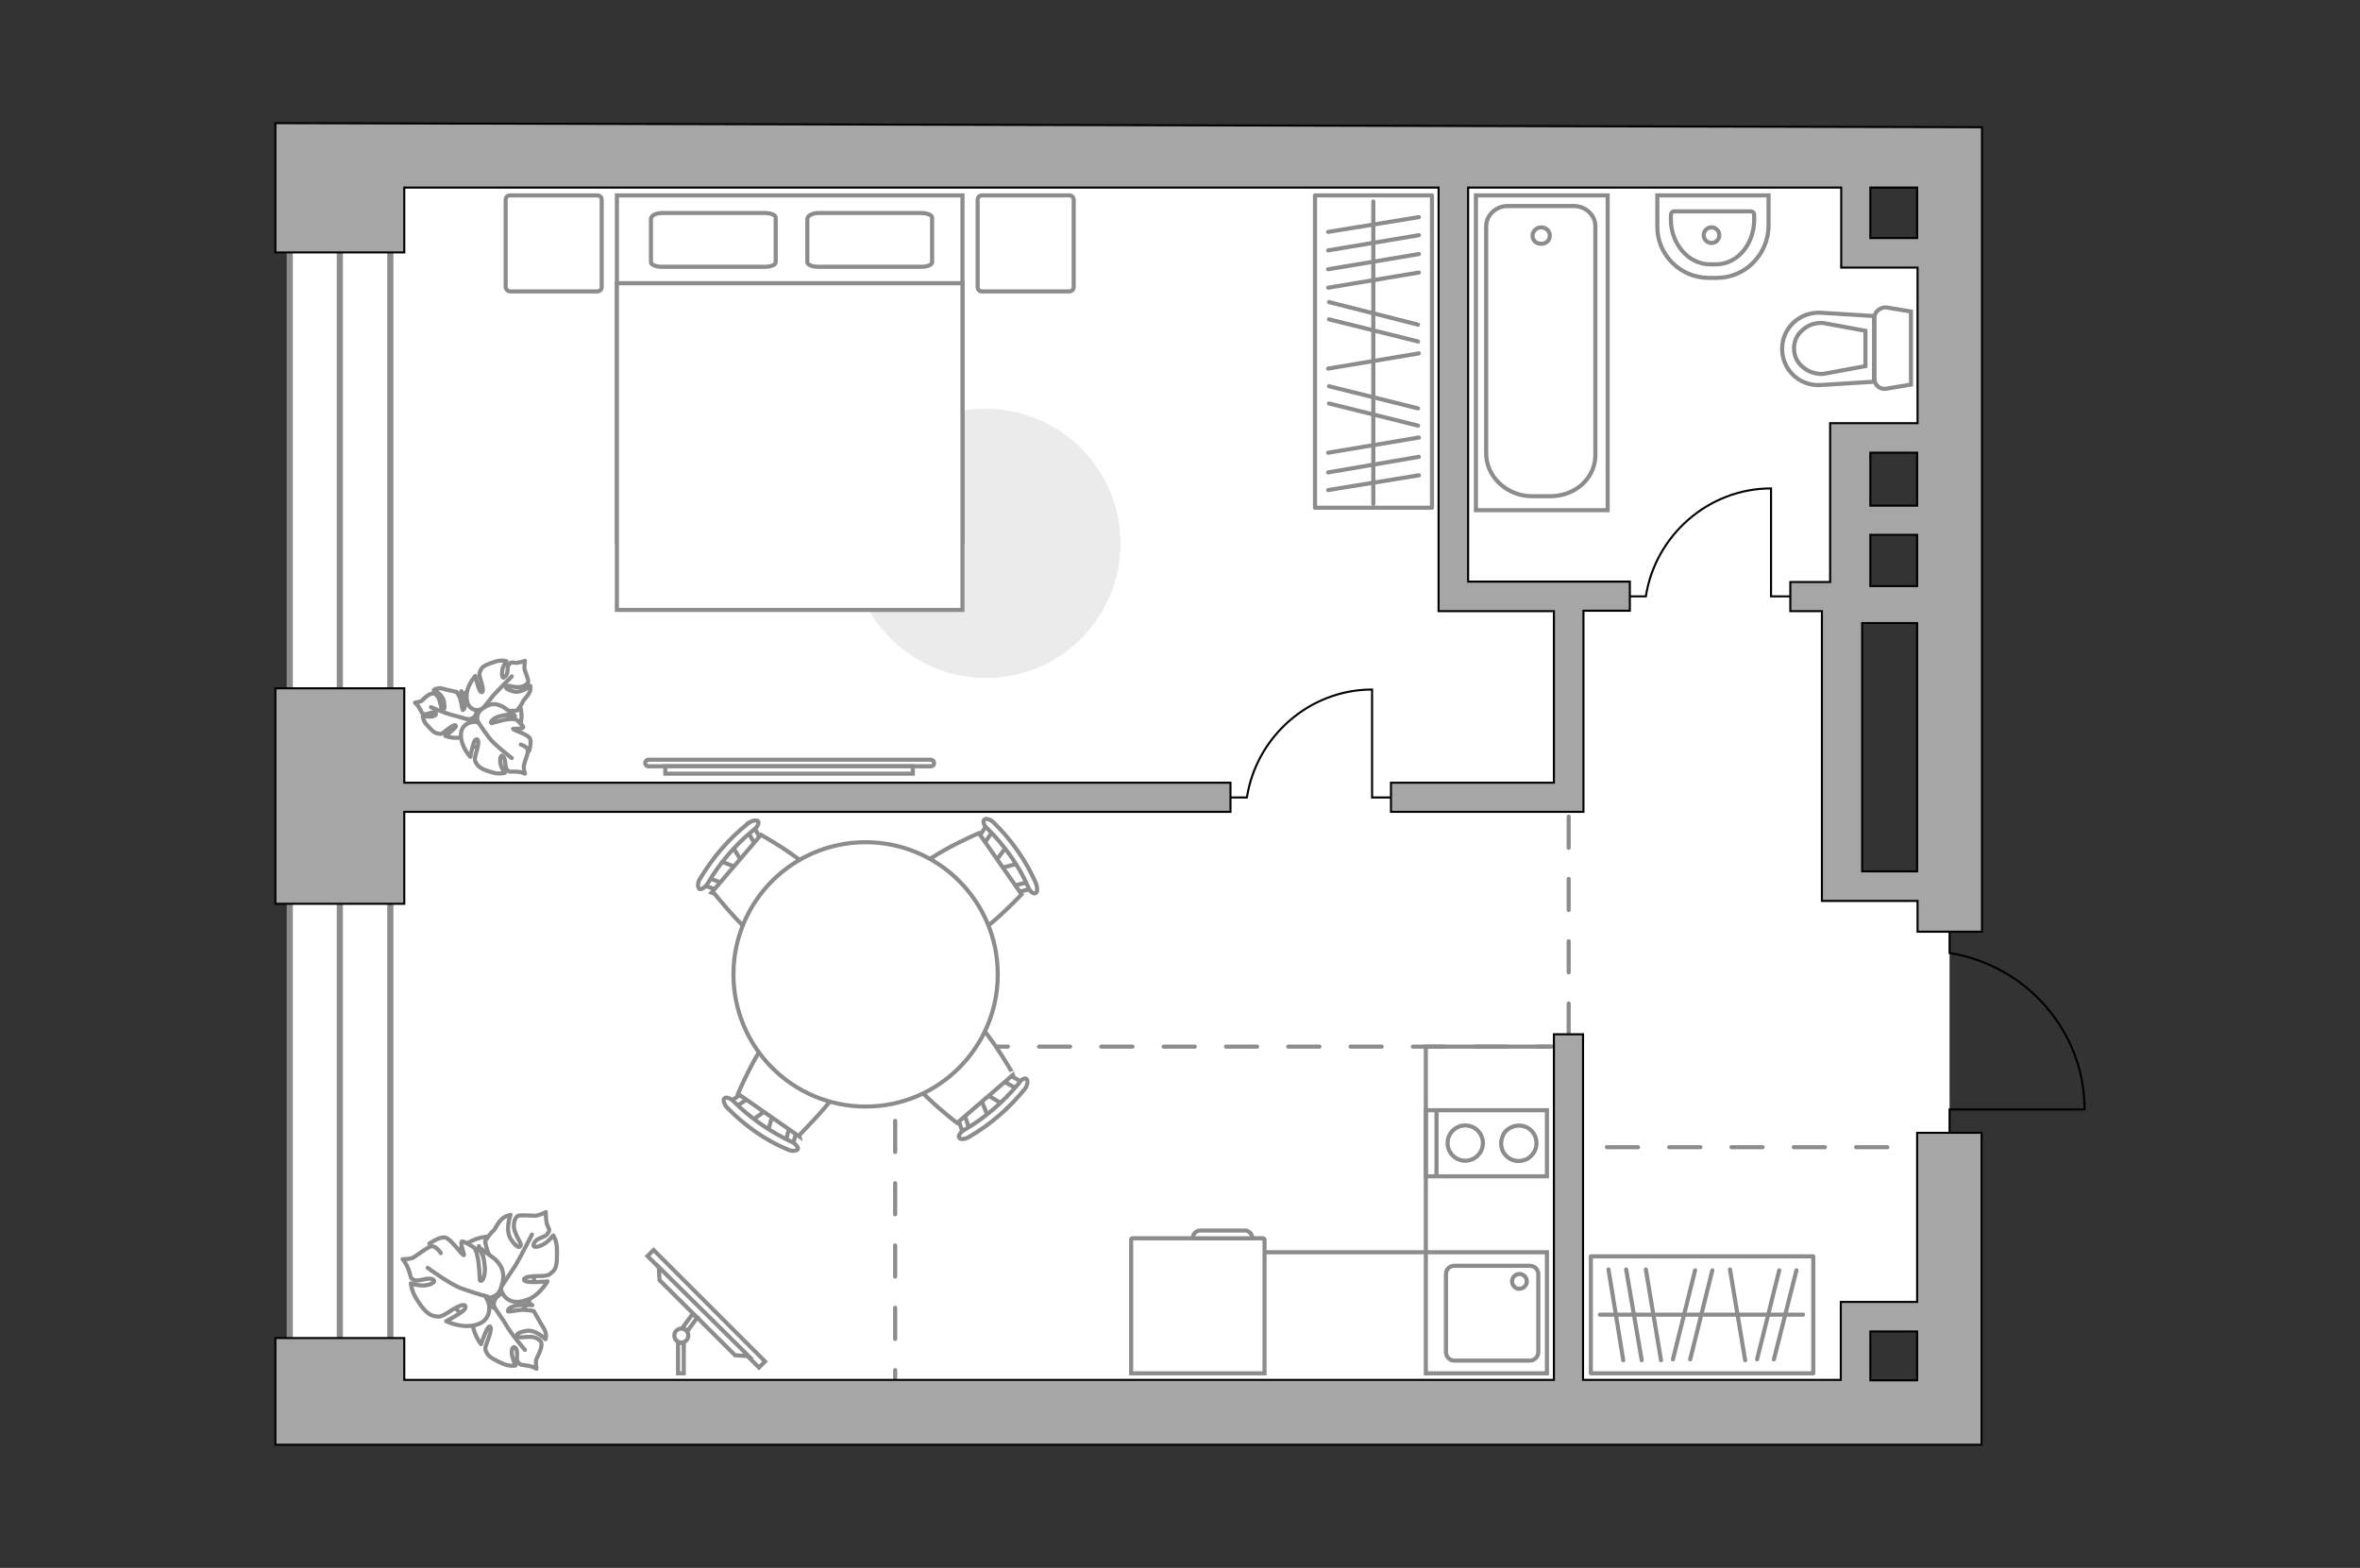 <?xml version="1.0" encoding="utf-8"?>
<!-- Generator: Adobe Illustrator 23.1.0, SVG Export Plug-In . SVG Version: 6.00 Build 0)  -->
<svg version="1.1" id="Слой_1" xmlns="http://www.w3.org/2000/svg" xmlns:xlink="http://www.w3.org/1999/xlink" x="0px" y="0px"
	 viewBox="0 0 575 382" style="enable-background:new 0 0 575 382;" xml:space="preserve">
<rect x="0" y="0" width="575" height="382" fill="#333333" stroke="none"/>
<style type="text/css">
	.st0{fill:#FFFFFF;}
	.st1{fill:#FFFFFF;stroke:#8C8C8C;stroke-width:1.5;stroke-linecap:round;stroke-miterlimit:10;}
	.st2{fill:none;stroke:#8C8C8C;stroke-width:1.5;stroke-linecap:round;stroke-miterlimit:10;}
	.st3{fill:none;stroke:#8C8C8C;stroke-linecap:round;stroke-linejoin:round;stroke-miterlimit:10;stroke-dasharray:7.591;}
	.st4{fill:none;stroke:#000000;stroke-width:0.5;stroke-miterlimit:10;}
	.st5{fill:#A6A6A6;stroke:#000000;stroke-width:0.5;stroke-miterlimit:10;}
	.st6{fill:none;stroke:#8C8C8C;stroke-miterlimit:10;}
	.st7{fill:none;stroke:#8C8C8C;stroke-miterlimit:10;}
	.st8{fill:#FFFFFF;stroke:#8C8C8C;stroke-miterlimit:10;}
	.st9{fill:#EBEBEB;}
	.st10{fill:#FFFFFF;stroke:#8C8C8C;stroke-linecap:round;stroke-linejoin:round;stroke-miterlimit:10;}
	.st11{fill:none;stroke:#8C8C8C;stroke-linecap:round;stroke-linejoin:round;stroke-miterlimit:10;}
	.st12{fill:#FFFFFF;stroke:#8C8C8C;stroke-width:1;stroke-miterlimit:10.001;}
	.st13{fill:#FFFFFF;stroke:#8C8C8C;stroke-width:1;stroke-miterlimit:9.998;}
</style>
<g id="bg">
	<polygon class="st0" points="453.4,320.8 475,320.8 475,215.9 449.1,215.9 449.1,106.8 475,106.8 475,61 453.4,61 453.4,36.7 
		83.5,36.7 83.5,344.2 453.4,344.2 	"/>
</g>
<g id="windows">
	<rect x="70.6" y="36.7" class="st1" width="24.5" height="307.4"/>
	<line class="st2" x1="82.8" y1="36.7" x2="82.8" y2="344.2"/>
</g>
<g id="plan">
	<line class="st3" x1="475" y1="279.5" x2="382.2" y2="279.5"/>
	<line class="st3" x1="382.2" y1="252.1" x2="382.2" y2="194.3"/>
	<polyline class="st3" points="382.2,255 218.1,255 218.1,344.2 	"/>
	<path class="st4" d="M475,276v-5.7h32.9c0-19.2-14.4-35.2-32.9-38.1V227"/>
	<g>
		<path class="st5" d="M482.8,352v-76h-15.7v41.2h-18.6v19h-62.8V252h-7.1v84.2H98.5V326H67.1v26H482.8z M455.7,324.4h11.4v11.9
			h-11.4V324.4z"/>
		<polygon class="st5" points="299.8,197.8 299.8,190.7 98.5,190.7 98.5,167.7 67.1,167.7 67.1,220.2 98.5,220.2 98.5,197.8 		"/>
		<path class="st5" d="M67.1,30v31.5h31.4V45.7h252v103.2h28.1v41.8h-39.7v7.1h46.9v-49h11.3v-7.1h-39.4v-96h90.9v19.5h18.6v37.9
			h-21.3v38.7h-9.7v7.1h7.7v70.6h23.3v7.5h15.7V31L67.1,30z M467.1,58h-11.4V45.7h11.4V58z M455.7,110.3h11.4v12.9h-11.4V110.3z
			 M455.7,130.3h11.4v12.5h-11.4V130.3z M467.1,212.3h-13.4v-60.5h13.4V212.3z"/>
	</g>
	<g>
		<g>
			<rect x="347.4" y="270.5" class="st6" width="29.5" height="16.1"/>
		</g>
		<line class="st6" x1="350" y1="286.7" x2="350" y2="270.5"/>
		<ellipse class="st7" cx="357" cy="278.5" rx="4.3" ry="4.3"/>
		<path class="st6" d="M373.9,280.5c1.8-3.9-2-7.6-5.8-5.8c-0.8,0.4-1.5,1-1.9,1.9c-1.8,3.9,2,7.6,5.8,5.8
			C372.8,282,373.4,281.3,373.9,280.5z"/>
	</g>
	<g>
		<g>
			<rect x="347.4" y="305.1" class="st6" width="29.5" height="29.5"/>
		</g>
		<path class="st6" d="M374.8,329.5v-19.1c0-1.1-0.9-2-2.1-2h-18.4c-1.1,0-2,0.9-2,2v19.1c0,1,0.9,2,2,2h18.4
			C373.9,331.5,374.8,330.5,374.8,329.5z"/>
		<path class="st6" d="M368.4,312.2c0-1,0.8-1.8,1.8-1.8s1.8,0.8,1.8,1.8c0,0.9-0.8,1.8-1.8,1.8
			C369.4,314.1,368.4,313.3,368.4,312.2z"/>
	</g>
	<g>
		<rect x="359.6" y="47.6" class="st6" width="32.1" height="76.7"/>
		<path class="st6" d="M388.7,110.5V55.1c0-2.7-2.4-4.9-5.2-4.9h-16.2c-2.8,0-5.2,2.2-5.2,4.9v55.4c0,5.7,5.1,10.4,11.2,10.4h4.4
			C384,120.9,388.9,116.3,388.7,110.5z"/>
		<path class="st6" d="M375.5,55.4c-1.2,0-2.1,1-2.1,2c0,1.2,0.9,2,2.1,2s2.1-0.8,2.1-2C377.6,56.3,376.7,55.4,375.5,55.4z"/>
	</g>
	<g>
		<path id="Vector_134_1_" class="st8" d="M403.8,54.9v-7.3h27.1v7.3c0,7-5.6,12.8-12.6,12.8h-2C409.3,67.7,403.6,61.9,403.8,54.9z"
			/>
		<path id="Vector_133_1_" class="st8" d="M407.1,53.5v-1.1c0-0.5,0.3-0.9,0.8-0.9h18.7c0.4,0,0.8,0.3,0.8,0.9v1.1
			c0,6-4.1,10.9-9.3,10.9h-1.5C411.4,64.4,407.1,59.4,407.1,53.5z"/>
		<circle class="st8" cx="417" cy="57.3" r="1.9"/>
	</g>
	<g>
		<path id="wc_1_" class="st8" d="M444.2,78.8"/>
		<g id="Group_26_1_">
			<path id="Vector_130_1_" class="st8" d="M459.6,74.9l6,1v17.8l-6,1c-1.4,0.3-2.9-0.8-2.9-2.4v-15C456.7,76,458.1,74.8,459.6,74.9
				z"/>
			<path id="Vector_131_1_" class="st8" d="M443.7,76.2l12.9,0.8v16l-12.9,0.8c-5.2,0.4-9.5-3.7-9.5-8.8S438.5,75.9,443.7,76.2z"/>
			<path id="Vector_132_1_" class="st8" d="M454.5,80.6l-10.3-1.9c-1.9-0.1-3.6,0.4-5,1.7c-1.4,1.1-2.1,2.8-2.1,4.5s0.7,3.3,2.1,4.5
				s3.2,1.8,5,1.7l10.3-1.9V80.6z"/>
		</g>
	</g>
</g>
<g id="furniture">
	<g>
		<path id="Vector_8_2_" class="st8" d="M308.1,302v32.6h-32.5V302c0-0.2,0.2-0.3,0.3-0.3h31.9C307.8,301.7,308,301.8,308.1,302z"/>
		<path id="Vector_9_2_" class="st8" d="M292.7,299.8h10.5c1.1,0,1.9,0.8,1.9,1.9h-14.5C290.6,300.6,291.5,299.7,292.7,299.8z"/>
	</g>
	<path id="Vector_1_" class="st9" d="M207.4,132.4c0-18.1,14.7-32.8,32.8-32.8s32.8,14.7,32.8,32.8s-14.6,32.8-32.8,32.8
		C222.1,165.2,207.3,150.4,207.4,132.4z"/>
	<g>
		<rect x="387.6" y="306.1" class="st10" width="54.2" height="28.5"/>
		<line class="st11" x1="425.2" y1="331.4" x2="421.5" y2="309.3"/>
		<line class="st11" x1="404.7" y1="331.4" x2="401" y2="309.3"/>
		<line class="st11" x1="400" y1="331.4" x2="396.2" y2="309.3"/>
		<line class="st11" x1="395.5" y1="331.4" x2="391.9" y2="309.3"/>
		<line class="st11" x1="411.8" y1="331.2" x2="417.2" y2="309.5"/>
		<line class="st11" x1="407.6" y1="331.2" x2="413" y2="309.5"/>
		<line class="st11" x1="432.2" y1="331.2" x2="437.7" y2="309.5"/>
		<line class="st11" x1="428.1" y1="331.2" x2="433.5" y2="309.5"/>
		<line class="st11" x1="439.3" y1="320.3" x2="389.8" y2="320.3"/>
	</g>
	<g>
		<rect x="320.4" y="47.6" class="st10" width="28.5" height="76.1"/>
		<line class="st11" x1="345.7" y1="57.3" x2="323.6" y2="61"/>
		<line class="st11" x1="345.7" y1="52.9" x2="323.6" y2="56.5"/>
		<line class="st11" x1="345.7" y1="86.1" x2="323.6" y2="89.8"/>
		<line class="st11" x1="345.7" y1="61.9" x2="323.6" y2="65.6"/>
		<line class="st11" x1="345.7" y1="66.4" x2="323.6" y2="70.1"/>
		<line class="st11" x1="345.7" y1="106.6" x2="323.6" y2="110.3"/>
		<line class="st11" x1="345.7" y1="111.3" x2="323.6" y2="115.1"/>
		<line class="st11" x1="345.7" y1="115.8" x2="323.6" y2="119.4"/>
		<line class="st11" x1="345.5" y1="99.5" x2="323.8" y2="94.1"/>
		<line class="st11" x1="345.5" y1="103.7" x2="323.8" y2="98.3"/>
		<line class="st11" x1="345.5" y1="79.1" x2="323.8" y2="73.6"/>
		<line class="st11" x1="345.5" y1="83.2" x2="323.8" y2="77.8"/>
		<line class="st11" x1="334.6" y1="49.1" x2="334.6" y2="122.8"/>
	</g>
	<g>
		<g id="Group_2_8_">
			<g id="Group_3_8_">
				<path id="Vector_10_8_" class="st8" d="M244.3,269l-4.6-2.7l-1,0.8l2,4.9L244.3,269z"/>
			</g>
			<g id="Group_4_8_">
				<path id="Vector_11_8_" class="st8" d="M233.7,271.6c-0.4,0.2-0.4,0.7-0.3,0.9l1.4,4.2c0.1,0.4,0.5,0.5,1,0.2s0.7-0.8,0.6-1.1
					l-1.4-4.2c-0.1-0.4-0.5-0.5-1-0.2C233.8,271.4,233.7,271.4,233.7,271.6z"/>
			</g>
			<g id="Group_5_8_">
				<path id="Vector_12_8_" class="st8" d="M244.6,262.2c-0.1,0.1-0.1,0.1-0.2,0.1c-0.4,0.4-0.3,0.8,0,1.1l3.8,2.1
					c0.4,0.1,0.9-0.1,1.3-0.5s0.3-0.8,0-1.1l-3.8-2.1C245.6,261.7,245,261.8,244.6,262.2z"/>
			</g>
			<path id="Vector_13_8_" class="st8" d="M233.1,245.8c-4.5-0.3-13.3,7.2-13.7,11.8c-0.4,5.3,13.8,16,13.8,16l13.7-11.8
				C246.9,261.9,238.3,246.2,233.1,245.8z"/>
			<path id="Vector_14_8_" class="st8" d="M248.2,264c-3.7,4.4-8.1,8.3-13.1,11.2c-1.1,0.6-1.7,1.5-1.4,2s1.4,0.4,2.4-0.2
				c5.2-3,9.8-7,13.6-11.7c0.7-0.9,0.8-2.1,0.4-2.4C249.8,262.5,248.7,263,248.2,264z"/>
		</g>
		<g id="Group_2_5_">
			<g id="Group_3_5_">
				<path id="Vector_10_5_" class="st8" d="M175.3,209.7l5,2l0.9-1l-2.8-4.6L175.3,209.7z"/>
			</g>
			<g id="Group_4_5_">
				<path id="Vector_11_5_" class="st8" d="M185.2,205.6c0.3-0.3,0.3-0.7,0.2-1l-2.1-3.9c-0.2-0.4-0.6-0.4-1.1-0.1
					c-0.5,0.4-0.6,0.9-0.4,1.2l2.1,3.9c0.2,0.4,0.6,0.4,1.1,0.1C185.1,205.8,185.1,205.7,185.2,205.6z"/>
			</g>
			<g id="Group_5_5_">
				<path id="Vector_12_5_" class="st8" d="M175.9,216.4c0.1-0.1,0.1-0.1,0.2-0.2c0.3-0.5,0.2-0.9-0.2-1.1l-4.2-1.5
					c-0.4-0.1-0.9,0.2-1.2,0.7s-0.2,0.9,0.2,1.1l4.2,1.5C175.2,217,175.5,216.9,175.9,216.4z"/>
			</g>
			<path id="Vector_13_5_" class="st8" d="M189.6,231c4.5-0.3,12.1-9.2,11.9-13.7c-0.5-5.3-16.1-13.9-16.1-13.9l-11.8,13.8
				C173.8,217.2,184.4,231.3,189.6,231z"/>
			<path id="Vector_14_5_" class="st8" d="M172.4,215.3c2.9-5,6.7-9.4,11.2-13.1c1-0.7,1.4-1.7,1.1-2.1c-0.4-0.4-1.5-0.2-2.4,0.5
				c-4.7,3.7-8.7,8.4-11.8,13.6c-0.6,0.9-0.5,2.1-0.1,2.4C170.8,216.8,171.7,216.3,172.4,215.3z"/>
		</g>
		<g id="Group_2_4_">
			<g id="Group_3_4_">
				<path id="Vector_10_4_" class="st8" d="M245.2,206.3l-3.2,4.3l0.8,1.2l5.2-1.4L245.2,206.3z"/>
			</g>
			<g id="Group_4_4_">
				<path id="Vector_11_4_" class="st8" d="M246.7,217c0.3,0.4,0.7,0.5,1,0.4l4.3-1c0.4-0.1,0.6-0.5,0.3-1s-0.7-0.8-1-0.7l-4.3,1.1
					c-0.4,0.1-0.6,0.5-0.3,1C246.6,216.9,246.7,217,246.7,217z"/>
			</g>
			<g id="Group_5_4_">
				<path id="Vector_12_4_" class="st8" d="M238.7,205.2c0,0.1,0.1,0.1,0.1,0.2c0.3,0.4,0.8,0.4,1,0.1l2.5-3.6
					c0.2-0.4,0.1-1-0.4-1.4c-0.3-0.4-0.8-0.4-1-0.1l-2.5,3.6C238.2,204.4,238.3,204.9,238.7,205.2z"/>
			</g>
			<path id="Vector_13_4_" class="st8" d="M221.1,215.2c-0.8,4.5,6,14,10.4,14.9c5.3,0.9,17.4-12.2,17.4-12.2L238.5,203
				C238.5,203,222,209.9,221.1,215.2z"/>
			<path id="Vector_14_4_" class="st8" d="M240.7,202c4,4,7.5,8.8,9.8,14.1c0.4,1.1,1.3,1.8,1.8,1.5c0.5-0.1,0.5-1.3,0.1-2.4
				c-2.4-5.5-6-10.6-10.3-14.8c-0.8-0.8-2-1.1-2.3-0.7C239.4,200.1,239.7,201.2,240.7,202z"/>
		</g>
		<g id="Group_2_3_">
			<g id="Group_3_3_">
				<path id="Vector_10_3_" class="st8" d="M187,275.9l1.5-5.1l-1.1-0.8l-4.4,3.1L187,275.9z"/>
			</g>
			<g id="Group_4_3_">
				<path id="Vector_11_3_" class="st8" d="M182,266.4c-0.3-0.3-0.8-0.3-1-0.1l-3.6,2.4c-0.4,0.3-0.4,0.7,0.1,1.1
					c0.3,0.4,0.9,0.5,1.1,0.3l3.6-2.4c0.4-0.3,0.4-0.7-0.1-1.1C182.1,266.5,182.1,266.4,182,266.4z"/>
			</g>
			<g id="Group_5_3_">
				<path id="Vector_12_3_" class="st8" d="M193.6,274.6c-0.1-0.1-0.1-0.1-0.2-0.2c-0.6-0.3-0.9-0.1-1.1,0.3l-1.1,4.3
					c-0.1,0.4,0.2,0.9,0.7,1c0.6,0.3,0.9,0.1,1.1-0.3l1.1-4.3C194.2,275.2,194.1,274.8,193.6,274.6z"/>
			</g>
			<path id="Vector_13_3_" class="st8" d="M206.7,259.3c-0.8-4.4-10.4-11.1-14.8-10.3c-5.2,1-12.1,17.5-12.1,17.5l14.8,10.3
				C194.5,276.5,207.6,264.5,206.7,259.3z"/>
			<path id="Vector_14_3_" class="st8" d="M192.9,278.2c-5.2-2.4-10.1-5.8-14.2-9.9c-0.8-0.8-1.9-1.1-2.2-0.7
				c-0.4,0.3-0.1,1.5,0.7,2.3c4.2,4.3,9.2,7.9,14.8,10.2c1.1,0.5,2.1,0.3,2.4-0.1C194.6,279.6,193.8,278.6,192.9,278.2z"/>
		</g>
		<g>
			<ellipse class="st12" cx="210.9" cy="237.4" rx="32.2" ry="32.2"/>
		</g>
	</g>
	<g>
		<path class="st8" d="M158,186.7c-0.4,0-0.8-0.3-0.8-0.8c0-0.4,0.3-0.8,0.8-0.8h68.8c0.4,0,0.8,0.4,0.8,0.8c0,0.4-0.3,0.8-0.8,0.8
			H158z"/>
		<rect x="162.1" y="186.7" class="st8" width="60.3" height="1.8"/>
	</g>
	<g>
		<path id="Vector_60_2_" class="st8" d="M123.8,321.7c5.3-2.5,7.9-8.6,5.3-14.1c-2.5-5.3-8.6-7.9-14.1-5.3
			c-5.3,2.4-7.9,8.6-5.3,14.1C111.9,321.8,118.2,324.1,123.8,321.7z"/>
		<path class="st10" d="M120.5,318.7c0,0-0.8-1.6,0.9-3c1.6-1.2,3.6-1.9,5.9,0.2c2.2,2.1,2.4,2.1,2.4,2.1s-3.2-0.3-4.7,0.3
			s-1.2,1-1.2,1.2c0.2,0.2,3.2-0.6,4.6-0.3c1.5,0.1,1.7,0.3,1.7,0.3s1.2,2.2,1.4,2.4c0,0.4,1.1,1.5,1.4,2.7c0.3,0.9,0,1.7,0,1.7
			s-2.5-2.6-4.9-2c-2.5,0.5-2.1,1-1.7,1.4s2.9-0.3,4.1,0.2s1.7,1.1,1.5,2c0,0.8-0.9,2.6-1.2,3.2s0,2.4,0,2.4s-0.7-0.6-2.4-0.8
			c-1.3-0.3-1.3,0.1-2.1-0.8c-0.6-0.8,0.2-2.6-0.6-3.5c-0.8-0.7-1.1,0.8-0.8,2c0.3,1.2,0.8,2.3,0.8,2.3s-1.5,0.3-3.2-0.5
			s-3.3-1.5-3.8-2.6c-0.5-0.9-0.5-1.1,0.3-3.2s0.9-3.4,0.3-3.2c-0.6,0.2-2,4.3-2,4.3s-2.3-2.9-2-5.9
			C116.1,318.2,119,317.9,120.5,318.7z"/>
		<path class="st11" d="M127.9,328.9c0,0-3.2-3.7-4.4-5.8c-0.7-1.3-2.4-3.5-3-4.6c-0.9-1.2-1.3-3-1.5-4.7"/>
		<path class="st10" d="M122,313.2c0,0-1.4,1.5-3.7,0.3c-2.1-1.2-3.6-3.1-2.7-6.4s1.1-3.5,1.1-3.5s1.1,3.5,2.6,5
			c1.2,1.4,2,0.8,2,0.8c0-0.2-2.1-3.1-2.6-4.9c-0.5-1.6-0.5-2.1-0.5-2.1s1.5-2.3,2.1-2.6c0.3-0.3,1-2,2.1-2.9c0.8-0.7,2-0.9,2-0.9
			s-1.5,3.8,0.2,6.1c1.7,2.5,2.3,1.7,2.3,1.1c0-0.4-1.7-2.9-1.7-4.4s0.5-2.4,1.1-2.6s3.2,0,4.1,0s2.6-0.9,2.6-0.9s-0.1,1,0.2,2.7
			c0.5,1.7,1,1.4,0.2,2.6c-0.6,1-2.8,0.9-3.3,2.4c-0.6,1.2,1.2,0.9,2.6,0c1.2-0.8,2.1-2,2.1-2s0.9,1.3,0.9,3.5s0.1,4.3-0.9,5.2
			s-1,1.2-3.7,1.2c-2.5,0-3.9,0.5-3.3,1.1c0.6,0.7,5.6,0.2,5.6,0.2s-2.1,3.7-5.3,4.6C123.9,318.3,121.9,315.3,122,313.2z"/>
		<path class="st11" d="M129.6,300.8c0,0-2.6,5.1-4,7.5c-0.9,1.3-2.7,4.1-3.5,5.3c-1.1,1.5-2.6,3-4.3,3.8"/>
		<g>
			<path class="st10" d="M107.4,305.3c-0.9-1.3-1.9-2-2.7-1.5c-0.8,0.3-2.9,1.9-3.7,2.4c-0.6,0.6-2.9,0.6-2.9,0.6s0.9,0.9,1.5,2.7
				c0.6,1.6,0.2,1.9,1.4,2.4c1.2,0.4,3.2-0.8,4.4-0.2s-0.7,1.5-2.3,1.5s-3-0.5-3-0.5s0.2,2,1.4,3.8c1.2,2,2.7,3.8,4.1,4.1
				c1.4,0.3,1.7,0.4,4-1.1s4-2.1,3.8-0.9c0,0.9-4.7,3.3-4.7,3.3s4,2,7.6,0.8s3.3-5,2.1-6.5c0,0,2.4,0.4,3.5-2c1-2.6,1.3-5.1-1.4-7.5
				c-3-2.2-3.2-2.4-3.2-2.4s1.1,3.9,0.8,5.9c-0.4,2.2-1,2-1.2,1.7c0-0.1-0.1-3.9-0.6-5.9c-0.4-1.9-0.9-2.1-0.9-2.1s-2.4-1.6-2.9-1.4
				c-0.4,0.6,0.8,3.5,0.5,3.3c-0.5,0-3.2-4.1-4.6-4.3s-3.8,1.5-3.8,1.5"/>
			<path class="st11" d="M104.2,308.9c0,0,5.6,4.1,8.2,5c1.7,0.6,4.3,1.5,6.4,2"/>
		</g>
	</g>
	<g>
		<path id="Vector_60_1_" class="st8" d="M118.1,182.5c4.5,0.6,8.4-2.6,8.9-7c0.6-4.5-2.6-8.3-7-8.9c-4.5-0.6-8.3,2.6-8.9,7
			C110.6,178.2,113.7,182.3,118.1,182.5z"/>
		<path class="st10" d="M113.2,179.4c-2.1,0.9-4.7-0.1-4.7-0.1s2.6-1.9,2.6-2.4c-0.1-0.5-0.9-0.1-2.2,0.9c-1.3,1.1-1.4,1.1-2.2,0.9
			c-0.9,0-1.8-1.1-2.7-2.1c-0.9-0.9-1-2.1-1-2.1s0.9,0.1,1.8,0.1s1.9-0.5,1.2-1c-0.8-0.3-1.9,0.6-2.6,0.4c-0.9-0.3-0.5-0.4-1.1-1.3
			c-0.6-1.1-1.2-1.5-1.2-1.5s1.3-0.2,1.7-0.5c0.4-0.4,1.5-1.5,2.1-1.6c0.6-0.3,1.2-0.2,1.8,0.7s0.7,2.6,1,2.9s0.8,0.3,0.5-1.5
			c-0.1-1.9-2.5-3.1-2.5-3.1s0.5-0.4,1.2-0.4c1-0.1,2,0.5,2.3,0.4c0.2,0.1,2.1,0.5,2.1,0.5s0.1,0.1,0.6,1.1c0.5,0.9,0.7,3.2,0.8,3.3
			c0.1-0.1,0.5,0,0.6-1.2c0-1.2-0.9-3.4-0.9-3.4s0,0.1,2.1,1.3s1.9,2.8,1.5,4.2c-0.5,1.5-1.9,1.3-1.9,1.3
			C115,176.2,115.4,178.3,113.2,179.4z"/>
		<path class="st11" d="M117.8,175.3c-1.2,0.3-2.6,0.3-3.7,0c-0.9-0.2-2.9-0.9-4-1.1c-1.8-0.5-5.1-1.9-5.1-1.9"/>
		<path class="st10" d="M113.7,169.5c0-2.5,2.1-4.8,2.1-4.8s0.8,3.6,1.4,3.9c0.6,0.3,0.6-0.8,0-2.6c-0.6-2-0.4-2,0-2.9
			s1.9-1.4,3.5-1.9c1.5-0.5,2.7-0.1,2.7-0.1s-0.7,0.9-1,2c-0.2,1.2-0.1,2.5,0.6,1.8c1-0.7,0.4-2.3,1-3c0.7-0.8,0.6-0.4,1.9-0.4
			c1.3-0.2,2-0.5,2-0.5s-0.2,1.5-0.1,2.1c0.2,0.6,0.9,2.4,0.9,2.9s-0.5,1-1.6,1.3c-1,0.4-3.2-0.3-3.5-0.2c-0.5,0.1-0.8,0.7,1.3,1.3
			c2,0.7,4.3-1.3,4.3-1.3s0.2,0.9-0.2,1.6c-0.4,0.9-1.5,1.9-1.6,2.2c-0.1,0.5-1.4,2.2-1.4,2.2s-0.3,0.1-1.6,0.1
			c-1.4,0.1-4-0.7-4.1-0.7c0,0-0.3,0.7,1,1.2c1.5,0.7,4.2,0.7,4.2,0.7s-0.1,0.1-2.3,1.5c-2.1,1.4-3.8,0.8-5.2-0.5
			c-1.4-1.3-0.6-2.7-0.6-2.7C116.1,173.5,113.5,172.8,113.7,169.5z"/>
		<path class="st11" d="M115.5,177c0.1-1.4,0.9-2.9,1.7-3.9c0.7-0.8,2.3-2.7,3-3.7c1.5-1.6,4.5-4.6,4.5-4.6"/>
		<g>
			<path class="st10" d="M128.9,183c0,0,0.7-2.2,0.2-3.1c-0.5-1-4-2-4.1-2.3c-0.2-0.1,2.2,0.1,2.5-0.4c0-0.4-1.6-1.8-1.6-1.8
				s-0.2-0.3-1.7-0.2c-1.6,0.1-4.3,1-4.4,1c-0.2-0.1-0.5-0.4,0.9-1.3c1.3-0.7,4.4-0.9,4.4-0.9s-0.1,0-2.4-1.7
				c-2.4-1.4-4-0.6-5.6,0.7c-1.4,1.4-0.6,3-0.6,3c-1.4-0.4-4.2,0.2-4.2,3.1c0,2.9,2.3,5.3,2.3,5.3s0.7-4,1.3-4.2
				c0.8-0.4,0.8,0.9,0.2,2.9c-0.6,2-0.5,2.2,0.1,3.1c0.5,0.9,2.2,1.6,3.8,2c1.6,0.5,3,0.1,3,0.1s-0.7-0.8-1-2s-0.1-2.7,0.6-2
				s0.3,2.4,0.9,3.2c0.7,0.8,0.8,0.4,2.1,0.5c1.4,0,2.3,0.5,2.3,0.5s-0.5-1.6-0.2-2.2c0.1-0.6,0.9-2.6,0.9-3.2
				c0.1-0.7-0.6-1.3-1.7-1.7"/>
			<path class="st11" d="M116.4,175.8c0.9,1.4,2.1,3.1,2.9,4.1c1.2,1.6,5.4,4.8,5.4,4.8"/>
		</g>
	</g>
	<line class="st6" x1="308.1" y1="305.1" x2="347.4" y2="305.1"/>
	<g>
		<g>
			<path id="Vector_98_2_" class="st8" d="M234.5,131.9h-84.2V47.6h84.2V131.9L234.5,131.9z"/>
			<path id="Vector_99_2_" class="st8" d="M150.3,148.6h84.2V69h-74.2h-10v10.7V148.6L150.3,148.6z"/>
			<path id="Vector_100_2_" class="st11" d="M199.4,51.9h25c1.5,0,2.7,0.5,2.7,1.1v10.9c0,0.6-1.1,1.1-2.7,1.1h-25
				c-1.5,0-2.7-0.5-2.7-1.1V53.3C196.8,52.5,198,51.9,199.4,51.9z"/>
			<path id="Vector_101_2_" class="st11" d="M161.3,51.9h25c1.5,0,2.7,0.5,2.7,1.1v10.9c0,0.6-1.1,1.1-2.7,1.1h-25
				c-1.5,0-2.7-0.5-2.7-1.1V53.3C158.7,52.5,159.8,51.9,161.3,51.9z"/>
		</g>
		<g>
			<path id="Vector_5_2_" class="st10" d="M123.2,69.9V48.7c0-0.6,0.4-1.1,1.1-1.1h21.2c0.6,0,1.1,0.4,1.1,1.1v21.2
				c0,0.6-0.4,1.1-1.1,1.1h-21.2C123.8,71,123.2,70.5,123.2,69.9z"/>
			<path id="Vector_5_1_" class="st10" d="M238.2,69.9V48.7c0-0.6,0.4-1.1,1.1-1.1h21.2c0.6,0,1.1,0.4,1.1,1.1v21.2
				c0,0.6-0.4,1.1-1.1,1.1h-21.3C238.6,71,238.2,70.5,238.2,69.9z"/>
		</g>
	</g>
	<polyline class="st6" points="347.4,305.1 347.4,255 377.8,255 	"/>
	<g>
		
			<rect x="171.1" y="299.7" transform="matrix(0.707 -0.707 0.707 0.707 -175.09 215.117)" class="st13" width="2.1" height="38.4"/>
		<polygon class="st8" points="160.7,311.9 179.1,330.2 182.4,330.4 160.5,308.7 		"/>
		<g>
			<path class="st8" d="M166,327.2c-0.2,0-0.6-0.1-0.8-0.2v7.6h1.4v-7.4C166.5,327.2,166.2,327.2,166,327.2z"/>
			<path class="st8" d="M166.2,323.6c0.5,0.1,1.1,0.4,1.3,0.7l2.4-3.3l-1.2-0.8L166.2,323.6z"/>
		</g>
		<circle class="st8" cx="166" cy="325.4" r="1.7"/>
	</g>
	<path class="st4" d="M338.9,194.3h-4.6V168c-15.3,0-28.2,11.5-30.5,26.3h-4.1"/>
	<path class="st4" d="M436.1,145.3h-4.6V119c-15.3,0-28.2,11.5-30.5,26.3h-4"/>
</g>
<g id="points">
	<path id="g1" class="st11" d="M426.9,292.9"/>
	<path id="h1" class="st11" d="M426.9,245.2"/>
	<path id="s1" class="st11" d="M414,88.9"/>
	<path id="k1" class="st11" d="M300.1,277"/>
	<path id="r1" class="st11" d="M305.1,145.3"/>
	<path id="r2" class="st11" d="M134.9,252.1"/>
</g>
</svg>
